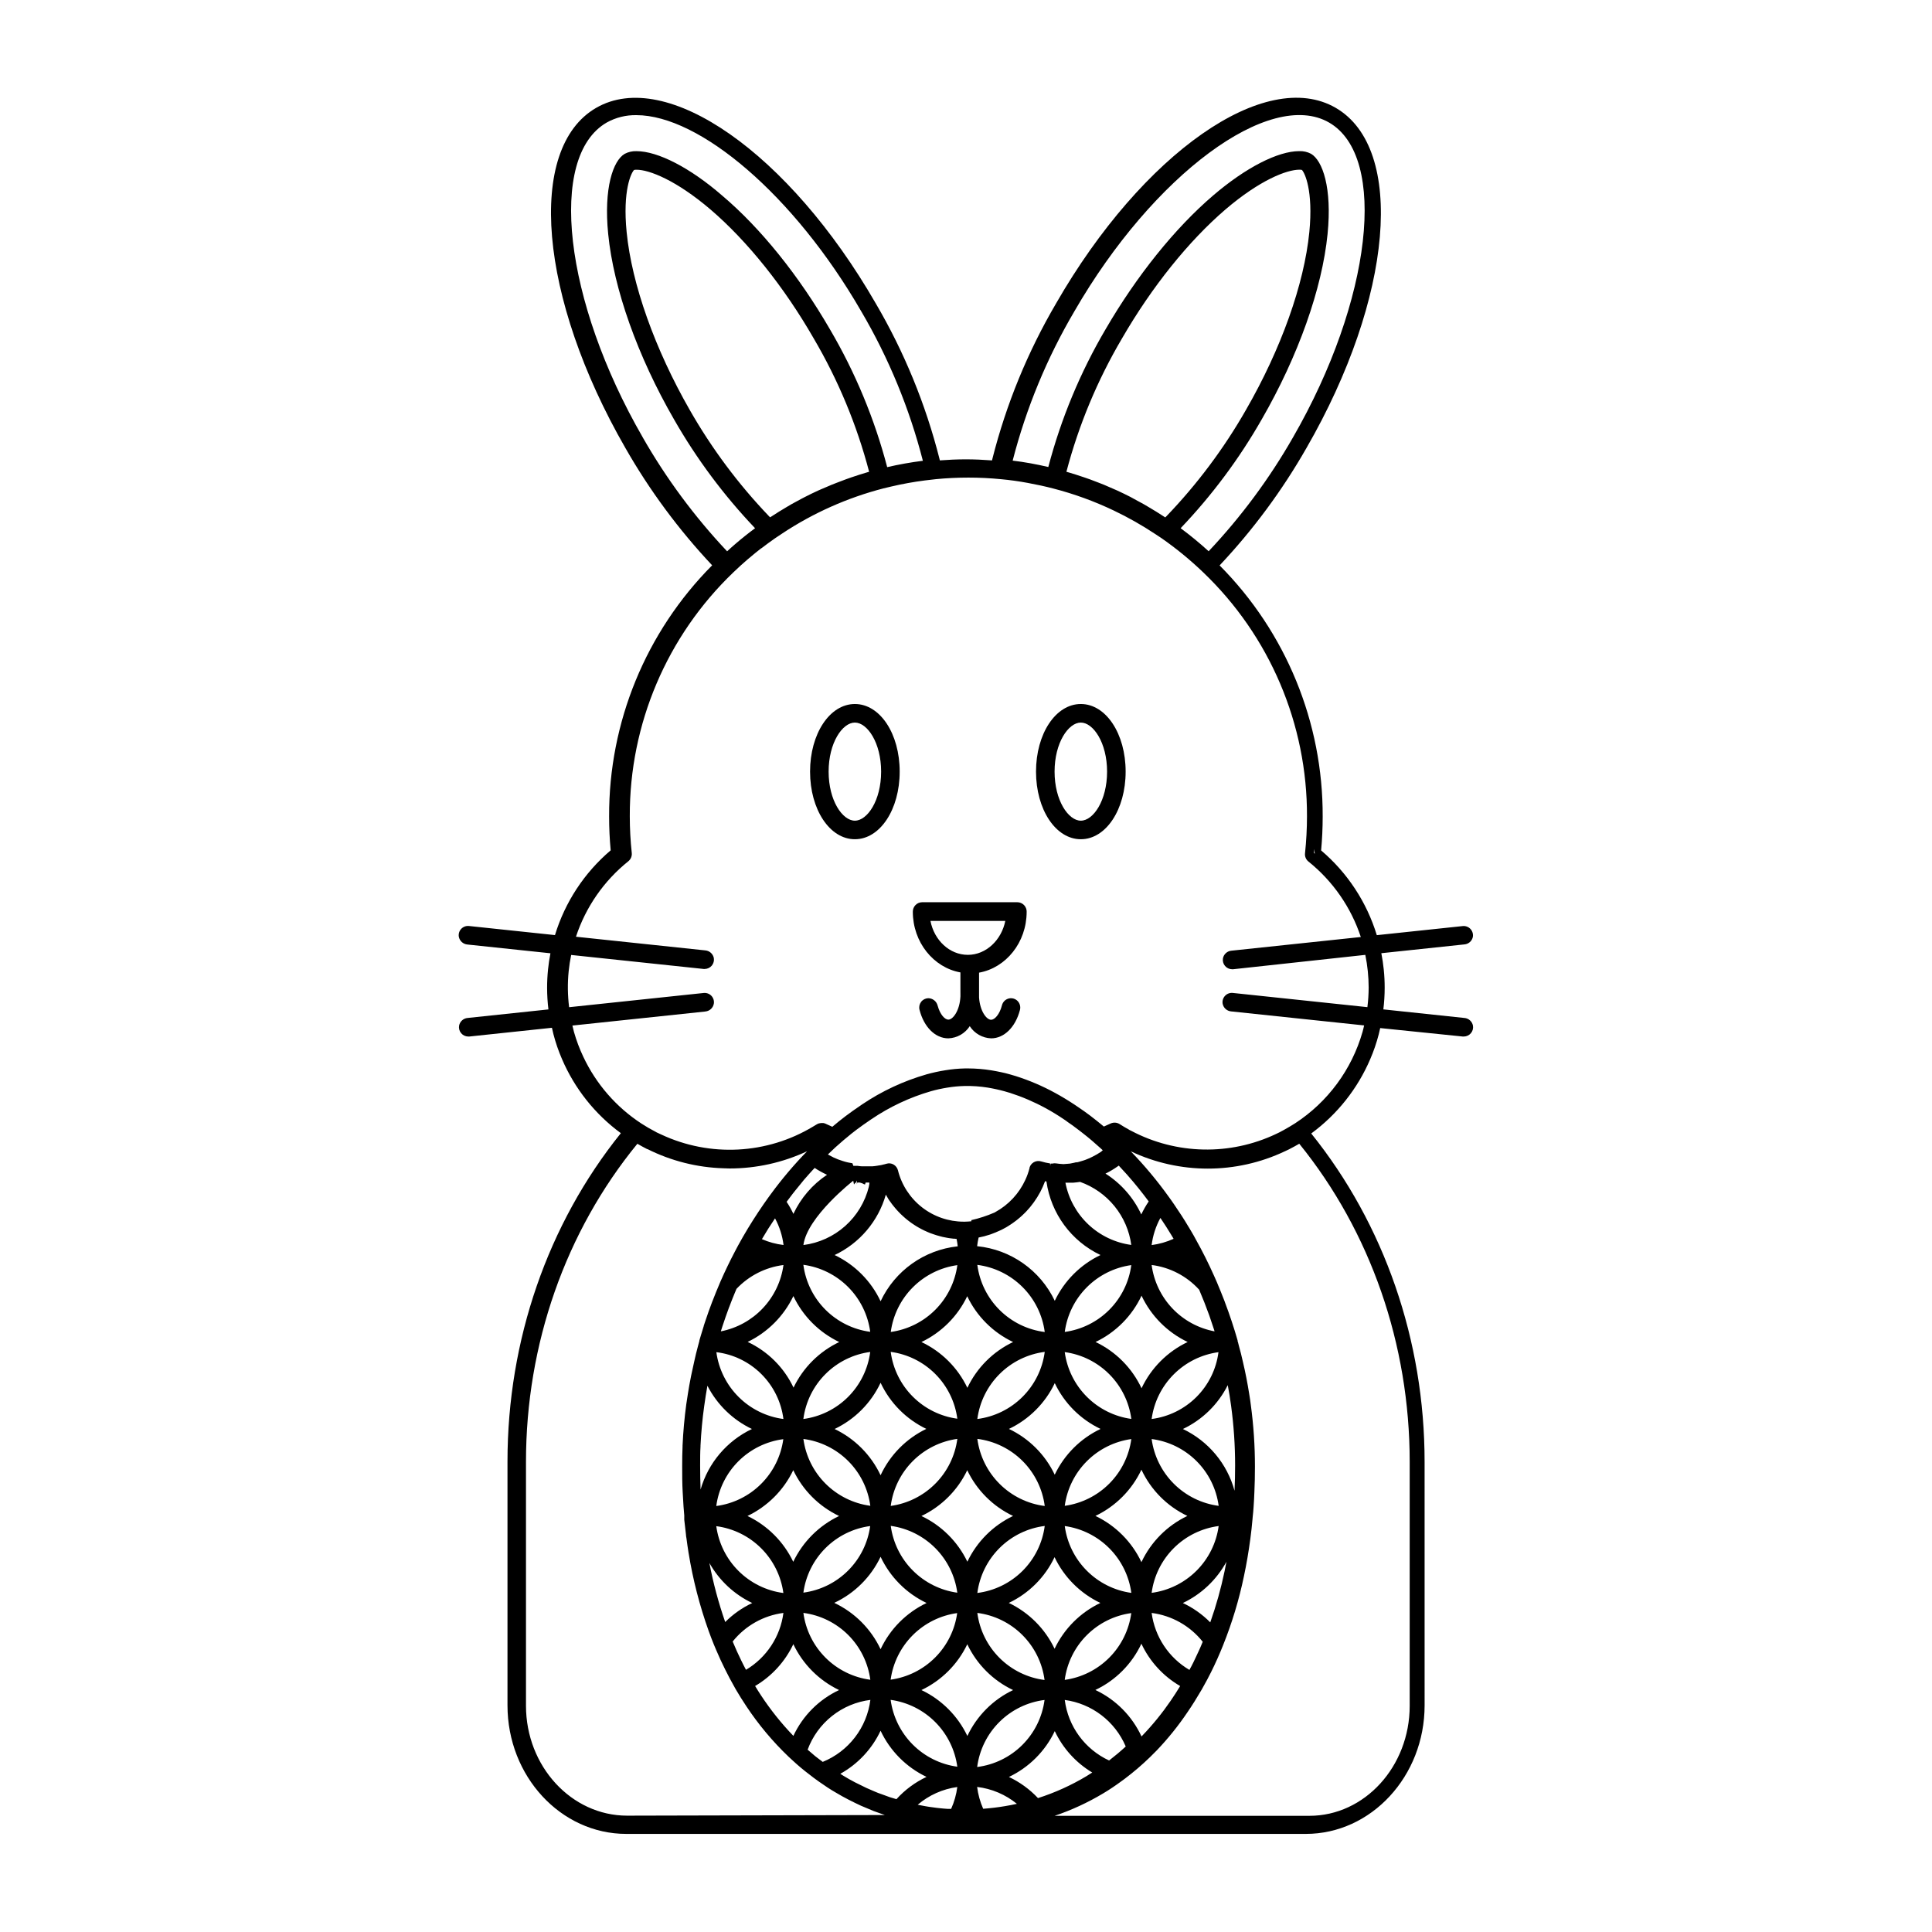 <?xml version="1.0" encoding="UTF-8"?>
<!-- Uploaded to: ICON Repo, www.svgrepo.com, Generator: ICON Repo Mixer Tools -->
<svg fill="#000000" width="800px" height="800px" version="1.1" viewBox="144 144 512 512" xmlns="http://www.w3.org/2000/svg">
 <g>
  <path d="m370.55 330.57c-6.66 0-11.875 7.871-11.875 17.918s5.215 17.918 11.875 17.918 11.875-7.871 11.875-17.918c0.004-10.047-5.211-17.918-11.875-17.918zm0 30.918c-3.285 0-6.957-5.332-6.957-13 0-7.664 3.672-13 6.957-13s6.957 5.332 6.957 13-3.672 13-6.957 13z"/>
  <path d="m430.43 330.57c-6.66 0-11.875 7.871-11.875 17.918s5.215 17.918 11.875 17.918 11.875-7.871 11.875-17.918c0.004-10.047-5.215-17.918-11.875-17.918zm0 30.918c-3.285 0-6.957-5.332-6.957-13 0-7.664 3.672-13 6.957-13s6.957 5.332 6.957 13-3.66 13-6.957 13z"/>
  <path d="m532.07 413.77-21.473-2.273h0.004c0.23-1.891 0.348-3.797 0.352-5.707 0.004-1.625-0.078-3.25-0.246-4.871-0.148-1.457-0.363-2.894-0.641-4.309l22.012-2.332h0.004c1.074-0.09 1.973-0.859 2.223-1.91 0.156-0.766-0.059-1.562-0.582-2.144-0.527-0.582-1.293-0.883-2.074-0.805l-22.781 2.41c-2.668-8.746-7.789-16.539-14.758-22.457 0.277-3 0.414-6.012 0.414-8.953 0.098-24.941-9.73-48.895-27.316-66.578 8.871-9.426 16.598-19.871 23.016-31.113 22.938-39.785 26.34-79.379 7.742-90.156-18.598-10.773-51.168 11.996-74.074 51.797v0.004c-7.555 12.879-13.246 26.762-16.906 41.238l-0.09 0.402c-2.32-0.176-4.613-0.285-6.945-0.285s-4.656 0.109-6.887 0.277l-0.09-0.395c-3.664-14.477-9.359-28.359-16.914-41.238-22.938-39.793-55.477-62.543-74.074-51.789-18.602 10.754-15.145 50.352 7.742 90.133 6.414 11.234 14.133 21.672 22.996 31.098-17.582 17.688-27.406 41.645-27.305 66.586 0 3.012 0.137 6.012 0.414 8.953h-0.004c-6.969 5.918-12.094 13.711-14.758 22.457l-22.789-2.41c-0.758-0.082-1.508 0.191-2.039 0.738-0.527 0.551-0.77 1.312-0.66 2.066 0.195 1.141 1.141 2.008 2.293 2.106l21.992 2.32c-0.277 1.418-0.492 2.863-0.641 4.309h0.004c-0.168 1.621-0.25 3.246-0.246 4.871 0.004 1.906 0.121 3.809 0.352 5.699l-21.41 2.262c-1.121 0.094-2.047 0.922-2.262 2.027-0.125 0.719 0.07 1.453 0.539 2.008 0.465 0.559 1.152 0.883 1.879 0.887h0.266l21.914-2.32c0.129 0.562 0.246 1.133 0.395 1.691 0.582 2.242 1.336 4.434 2.254 6.562 3.352 7.836 8.746 14.633 15.617 19.68-19.387 24.098-30.043 54.879-30.043 87.004v64.629c0 18.785 14.121 34.066 31.488 34.066h180.07c17.348 0 31.488-15.281 31.488-34.066l-0.004-64.551c0-32.129-10.656-62.906-30.043-87.004h0.004c6.871-5.047 12.27-11.84 15.625-19.68 0.918-2.125 1.672-4.32 2.254-6.562 0.148-0.562 0.266-1.121 0.395-1.691l21.891 2.242h0.266c0.73-0.004 1.418-0.328 1.883-0.887 0.469-0.555 0.664-1.289 0.539-2.008-0.215-1.109-1.145-1.938-2.273-2.027zm-39.754-44.801c0 0.422 0.078 0.848 0.109 1.27l-0.215-0.188c0.027-0.312 0.066-0.68 0.105-1.043zm-63.574-142.5c20.879-36.164 51.777-59.039 67.473-49.996 15.695 9.043 11.316 47.23-9.555 83.434-6.234 10.906-13.738 21.039-22.355 30.18-2.371-2.16-4.848-4.199-7.422-6.109 8.312-8.715 15.531-18.406 21.5-28.863 9.645-16.727 16-34.617 17.438-49.113 1.219-12.211-1.32-19.473-4.398-21.254-0.957-0.5-2.031-0.738-3.109-0.695-5.676 0-14.199 4.379-22.781 11.719-10.164 8.688-20.281 21.285-28.535 35.473-6.711 11.418-11.816 23.707-15.184 36.516-1.516-0.355-3.078-0.68-4.742-0.984-1.664-0.305-3.141-0.512-4.703-0.707 3.578-13.902 9.09-27.23 16.375-39.598zm24.344 54.367-0.277 0.285-1.062-0.68-1.309-0.836c-0.707-0.441-1.426-0.867-2.144-1.289l-1.258-0.738c-0.809-0.461-1.633-0.895-2.449-1.328l-0.984-0.543c-1.156-0.59-2.32-1.156-3.504-1.703l-0.816-0.355c-0.914-0.414-1.84-0.816-2.766-1.199l-1.359-0.531c-0.758-0.297-1.523-0.59-2.293-0.875l-1.504-0.523c-0.742-0.254-1.484-0.5-2.234-0.738l-1.535-0.473-0.984-0.285v0.004c3.262-12.395 8.215-24.281 14.723-35.324 7.93-13.719 17.711-25.859 27.426-34.195 9.102-7.785 16.234-10.539 19.59-10.539 0.223-0.004 0.449 0.016 0.668 0.059 0.738 0.738 3.051 5.434 1.969 16.48-1.367 13.824-7.5 31.016-16.809 47.145-5.844 10.227-12.926 19.691-21.086 28.184zm-138.75-20.93c-20.879-36.152-25.258-74.352-9.566-83.422l0.004-0.004c2.402-1.34 5.121-2.019 7.871-1.965 16.727 0 41.801 21.176 59.582 51.977v-0.004c7.277 12.379 12.777 25.719 16.344 39.625-3.18 0.398-6.336 0.961-9.457 1.684-3.359-12.812-8.465-25.102-15.172-36.523-8.207-14.188-18.32-26.785-28.535-35.426-8.523-7.41-17.082-11.789-22.723-11.789-1.086-0.043-2.164 0.203-3.129 0.707-3.059 1.77-5.598 9.031-4.379 21.246 1.438 14.504 7.793 32.402 17.438 49.113 5.973 10.453 13.188 20.141 21.488 28.859-1.801 1.328-3.543 2.715-5.207 4.152-0.727 0.621-1.457 1.27-2.203 1.969h0.004c-8.621-9.148-16.129-19.285-22.367-30.199zm60.023 9.102-0.984 0.297-1.516 0.461c-0.766 0.242-1.531 0.496-2.293 0.758l-1.445 0.512c-0.797 0.285-1.594 0.602-2.383 0.906l-1.277 0.5c-0.984 0.402-1.969 0.828-2.953 1.258l-0.68 0.297c-1.188 0.543-2.363 1.113-3.523 1.711l-0.984 0.512c-0.836 0.441-1.664 0.887-2.488 1.348l-1.258 0.738c-0.719 0.422-1.426 0.848-2.137 1.289l-1.309 0.836-1.043 0.668-0.305-0.305 0.004 0.004c-8.121-8.488-15.168-17.941-20.992-28.145-9.227-16.117-15.359-33.297-16.727-47.133-1.102-11.051 1.211-15.742 1.969-16.48 0.219-0.047 0.445-0.066 0.668-0.059 3.344 0 10.48 2.766 19.59 10.539 9.734 8.332 19.484 20.477 27.359 34.184 6.477 11.027 11.41 22.895 14.66 35.266zm-64.164 356.16c-14.762 0-26.805-13.078-26.805-29.145v-64.633c0-31.164 10.469-61.008 29.52-84.281 0.867 0.5 1.742 0.984 2.598 1.418h0.098v0.004c6.262 3.133 13.133 4.867 20.133 5.074 0.531 0 1.062 0.051 1.594 0.051 7.106 0.004 14.125-1.555 20.559-4.566-3.445 3.531-6.637 7.301-9.555 11.277l-0.719 0.984-1.238 1.75c-1.91 2.766-3.769 5.676-5.5 8.688-0.137 0.234-0.277 0.473-0.383 0.68-0.609 1.074-1.211 2.164-1.762 3.238-1.32 2.508-2.566 5.106-3.719 7.715l-0.051 0.109c-0.887 2.086-1.555 3.719-2.156 5.293l-0.078 0.188c-0.629 1.645-1.238 3.344-1.852 5.207-0.129 0.375-0.246 0.758-0.383 1.152v-0.004c-0.004 0.023-0.004 0.047 0 0.07-0.246 0.766-0.5 1.566-0.746 2.422-0.129 0.441-0.266 0.895-0.402 1.359l-0.004-0.004c-0.004 0.047-0.004 0.094 0 0.137l-0.117 0.434c-0.09 0.305-0.176 0.609-0.266 0.984-0.363 1.328-0.688 2.676-0.984 4.043s-0.57 2.519-0.828 3.797c-0.363 1.812-0.621 3.285-0.828 4.613s-0.344 2.137-0.453 2.953c-0.48 3.543-0.816 7.223-0.984 10.934v0.254c-0.07 1.625-0.098 3.336-0.098 5.215 0 2.273 0 4.547 0.129 6.789 0.07 1.301 0.137 2.578 0.227 3.867 0.059 0.797 0.117 1.594 0.195 2.371v0.227 0.09 0.512 0.137 0.168c0.129 1.27 0.277 2.527 0.441 3.836 0 0.383 0.09 0.789 0.137 1.062 0.168 1.32 0.363 2.617 0.57 3.938l0.004 0.004c1.141 7.039 2.922 13.953 5.324 20.664 0.434 1.191 0.887 2.402 1.367 3.57 0.195 0.473 0.395 0.984 0.602 1.426 0.766 1.812 1.574 3.551 2.371 5.144s1.574 3.102 2.578 4.852l0.195 0.344 0.07 0.129c0.875 1.523 1.801 2.953 2.785 4.449v0.004c3.227 4.867 6.984 9.359 11.207 13.391l0.277 0.254 0.246 0.227c0.129 0.117 0.246 0.246 0.363 0.336 0.422 0.395 0.836 0.777 1.25 1.133 1.406 1.25 2.953 2.461 4.469 3.602l1.062 0.777 0.473 0.336c1.504 1.062 2.953 2.027 4.41 2.856 1.102 0.66 2.195 1.27 3.336 1.852s2.195 1.102 3.305 1.613c0.402 0.176 0.797 0.324 1.191 0.5 0.727 0.316 1.457 0.629 2.184 0.914l1.398 0.5c0.512 0.188 0.984 0.375 1.523 0.551zm126.94-170.23c1.023-0.512 2.012-1.102 2.949-1.758l0.395-0.277 0.07 0.07c0.746 0.789 1.484 1.594 2.223 2.422l0.129 0.156c1.91 2.156 3.738 4.449 5.519 6.84v-0.004c-0.746 1.098-1.402 2.25-1.969 3.445-2.066-4.438-5.363-8.195-9.496-10.824zm21.539 90.793v0.004c-5.356 2.551-9.66 6.883-12.184 12.25-2.527-5.367-6.836-9.695-12.191-12.25 5.356-2.555 9.664-6.883 12.191-12.254 2.519 5.387 6.84 9.727 12.211 12.273zm-9.477-20.375c4.496 0.586 8.676 2.641 11.887 5.84 3.211 3.203 5.273 7.375 5.875 11.871-4.496-0.594-8.668-2.652-11.875-5.852-3.211-3.203-5.277-7.367-5.887-11.859zm17.762 23.055c-0.609 4.492-2.676 8.66-5.887 11.859-3.211 3.199-7.383 5.258-11.875 5.852 0.598-4.496 2.668-8.672 5.883-11.875 3.215-3.203 7.398-5.254 11.898-5.836zm-124.88-2.656c5.312-2.543 9.602-6.828 12.141-12.145 2.535 5.32 6.824 9.609 12.145 12.145-5.32 2.539-9.605 6.824-12.145 12.141-2.535-5.312-6.812-9.598-12.121-12.141zm9.504 20.41v-0.004c-4.492-0.594-8.668-2.652-11.875-5.852-3.211-3.199-5.277-7.367-5.887-11.859 4.496 0.59 8.676 2.644 11.887 5.848 3.215 3.199 5.285 7.371 5.894 11.863zm-17.762-23.055v-0.004c0.598-4.496 2.664-8.668 5.875-11.871 3.211-3.199 7.391-5.254 11.887-5.84-0.609 4.488-2.672 8.652-5.879 11.852-3.203 3.203-7.375 5.262-11.863 5.859zm89.691-8.297c-2.531-5.32-6.816-9.602-12.133-12.133 5.32-2.531 9.609-6.816 12.145-12.133 2.527 5.32 6.812 9.605 12.133 12.133-5.32 2.531-9.605 6.816-12.145 12.133zm20.301-9.465v-0.004c-0.602 4.477-2.652 8.629-5.84 11.828s-7.332 5.266-11.805 5.887c0.605-4.473 2.66-8.621 5.848-11.816 3.184-3.195 7.328-5.258 11.797-5.879zm-40.805-46.141-0.004-0.004c4.523 0.582 8.727 2.641 11.957 5.859 3.231 3.215 5.309 7.414 5.906 11.934-4.527-0.57-8.734-2.621-11.965-5.84-3.231-3.215-5.305-7.41-5.898-11.934zm0 40.848-0.004-0.004c0.598-4.519 2.676-8.715 5.906-11.934 3.231-3.219 7.434-5.277 11.957-5.856-0.598 4.519-2.676 8.715-5.906 11.934-3.231 3.219-7.434 5.277-11.957 5.856zm17.859 23.055v-0.004c-4.523-0.578-8.727-2.637-11.957-5.856-3.231-3.219-5.309-7.414-5.906-11.934 4.531 0.57 8.742 2.629 11.977 5.852 3.231 3.223 5.301 7.43 5.887 11.957zm-8.375 2.629v-0.004c-5.316 2.531-9.602 6.816-12.133 12.133-2.551-5.312-6.848-9.59-12.172-12.113 5.316-2.531 9.605-6.816 12.141-12.133 2.535 5.324 6.832 9.609 12.164 12.133zm8.375 2.637v-0.004c-0.59 4.523-2.664 8.723-5.894 11.938-3.234 3.219-7.441 5.273-11.969 5.844 0.594-4.519 2.672-8.715 5.902-11.93 3.231-3.211 7.438-5.266 11.961-5.832zm-23.164 17.711v-0.004c-4.473-0.621-8.617-2.688-11.805-5.887-3.188-3.195-5.238-7.352-5.84-11.824 4.481 0.621 8.633 2.699 11.82 5.906 3.188 3.211 5.234 7.379 5.824 11.863zm-17.645-23.055v-0.004c0.602-4.473 2.652-8.629 5.84-11.828 3.188-3.195 7.332-5.266 11.805-5.883-0.59 4.484-2.637 8.652-5.824 11.859-3.188 3.211-7.34 5.289-11.82 5.91zm0-40.766v-0.004c4.477 0.605 8.629 2.672 11.816 5.871 3.188 3.199 5.234 7.359 5.828 11.84-4.465-0.605-8.609-2.66-11.793-5.844-3.188-3.184-5.242-7.328-5.852-11.789zm9.484 20.379v-0.004c-5.363 2.57-9.668 6.926-12.18 12.316-2.527-5.367-6.828-9.699-12.184-12.258 5.356-2.555 9.66-6.883 12.184-12.254 2.519 5.371 6.824 9.699 12.18 12.254zm-32.641-43.453 0.004-0.008c4.492 0.609 8.656 2.68 11.859 5.887 3.199 3.211 5.254 7.383 5.852 11.875-4.488-0.594-8.652-2.652-11.855-5.852-3.199-3.199-5.258-7.363-5.856-11.848zm0 40.805 0.004-0.004c0.594-4.488 2.652-8.656 5.856-11.855 3.199-3.203 7.367-5.262 11.855-5.856-0.586 4.5-2.641 8.68-5.844 11.895-3.203 3.211-7.379 5.277-11.879 5.875zm17.711 23.055 0.004-0.004c-4.484-0.605-8.645-2.668-11.844-5.867-3.203-3.199-5.262-7.359-5.867-11.844 4.504 0.59 8.684 2.652 11.895 5.867 3.207 3.215 5.262 7.398 5.848 11.902zm0 5.305 0.004-0.004c-0.598 4.488-2.652 8.652-5.856 11.855s-7.367 5.258-11.855 5.856c0.609-4.481 2.676-8.637 5.883-11.828 3.207-3.191 7.371-5.238 11.859-5.824zm0 40.797 0.004-0.004c-4.488-0.598-8.656-2.656-11.855-5.856-3.203-3.203-5.262-7.371-5.856-11.859 4.504 0.59 8.684 2.656 11.895 5.867 3.207 3.215 5.262 7.402 5.848 11.906zm-9.484-20.398 0.004-0.004c5.363-2.527 9.684-6.836 12.23-12.191 2.523 5.371 6.832 9.699 12.191 12.25-5.359 2.551-9.668 6.879-12.191 12.25-2.531-5.371-6.844-9.699-12.203-12.25zm32.539 2.668 0.004-0.008c-0.602 4.477-2.652 8.629-5.84 11.828-3.184 3.199-7.332 5.266-11.805 5.887 0.617-4.469 2.68-8.613 5.867-11.801 3.191-3.188 7.34-5.242 11.809-5.852zm0 40.777 0.004-0.008c-4.473-0.617-8.617-2.684-11.805-5.883-3.184-3.199-5.234-7.356-5.84-11.828 4.488 0.617 8.648 2.691 11.84 5.902 3.191 3.211 5.242 7.379 5.836 11.867zm-9.48-20.316c5.32-2.535 9.613-6.82 12.152-12.141 2.527 5.324 6.816 9.613 12.141 12.141-5.32 2.535-9.602 6.832-12.121 12.164-2.543-5.332-6.84-9.629-12.172-12.164zm9.504 25.703c-0.258 1.996-0.809 3.945-1.633 5.785h-0.875c-0.809-0.051-1.605-0.117-2.422-0.215l-0.543-0.059-1.969-0.266-0.551-0.09-0.531-0.09c-0.668-0.109-1.32-0.246-1.969-0.375h0.004c2.977-2.543 6.625-4.176 10.508-4.703zm15.742 4.457c-0.984 0.227-2.047 0.422-3.102 0.602-1.898 0.324-3.836 0.551-5.785 0.699l0.004-0.004c-0.812-1.84-1.352-3.789-1.605-5.785 3.867 0.461 7.523 2.012 10.539 4.477zm7.379-27.551h0.004c-0.59 4.519-2.664 8.719-5.894 11.938s-7.441 5.273-11.965 5.844c0.59-4.531 2.668-8.738 5.91-11.953 3.242-3.219 7.465-5.266 12-5.82zm-17.859-23.055 0.004-0.004c4.523 0.57 8.734 2.625 11.965 5.844s5.305 7.418 5.894 11.938c-4.516-0.578-8.711-2.637-11.934-5.852-3.223-3.215-5.289-7.406-5.879-11.918zm8.375-2.637 0.004-0.004c5.32-2.527 9.605-6.812 12.133-12.133 2.535 5.32 6.82 9.602 12.141 12.133-5.316 2.539-9.602 6.824-12.133 12.145-2.523-5.309-6.793-9.59-12.094-12.133zm32.473 2.676c-0.602 4.473-2.652 8.625-5.836 11.824-3.188 3.199-7.332 5.266-11.805 5.887 0.594-4.481 2.641-8.637 5.832-11.836 3.191-3.199 7.344-5.262 11.82-5.867zm-17.633-23.059c4.473 0.621 8.617 2.688 11.805 5.887s5.238 7.352 5.84 11.828c-4.473-0.621-8.617-2.688-11.805-5.887-3.188-3.199-5.238-7.352-5.84-11.828zm0-46.102v0.004c4.477 0.609 8.629 2.672 11.816 5.875 3.188 3.199 5.234 7.359 5.828 11.836-4.469-0.617-8.613-2.684-11.797-5.879-3.188-3.195-5.242-7.344-5.848-11.812zm-2.648-13.59 0.004 0.004c-3.852-8.098-11.656-13.59-20.578-14.477 0.086-0.77 0.219-1.535 0.395-2.293 0.512-0.098 0.984-0.215 1.523-0.344l0.316-0.098c0.402-0.109 0.809-0.227 1.199-0.355l0.461-0.168c0.344-0.129 0.68-0.246 0.984-0.383l0.492-0.215 0.984-0.434 0.492-0.254 0.887-0.48 0.48-0.297c0.285-0.176 0.57-0.355 0.848-0.543 0.277-0.188 0.305-0.207 0.461-0.324s0.543-0.383 0.797-0.582l0.453-0.363 0.746-0.629 0.434-0.395c0.234-0.215 0.473-0.453 0.707-0.68l0.402-0.414 0.66-0.738c0.117-0.148 0.246-0.285 0.375-0.434s0.414-0.523 0.609-0.789c0.195-0.266 0.234-0.297 0.344-0.453s0.383-0.551 0.562-0.836c0.176-0.285 0.215-0.305 0.316-0.473 0.098-0.168 0.344-0.59 0.512-0.887l0.277-0.473c0.168-0.324 0.324-0.648 0.48-0.984 0.07-0.148 0.148-0.285 0.207-0.434 0.188-0.422 0.363-0.848 0.523-1.277 0-0.07 0.059-0.129 0.078-0.188l0.363 0.059v0.008c1.195 8.492 6.578 15.816 14.328 19.492-5.309 2.535-9.59 6.82-12.121 12.133zm20.281-9.465v0.004c-0.59 4.477-2.637 8.633-5.82 11.836-3.188 3.199-7.336 5.266-11.812 5.875 0.602-4.473 2.652-8.625 5.836-11.824 3.184-3.199 7.328-5.266 11.797-5.887zm-31.32 20.387v0.004c-5.316 2.527-9.598 6.812-12.121 12.133-2.543-5.324-6.84-9.609-12.172-12.133 5.312-2.539 9.598-6.824 12.133-12.141 2.535 5.324 6.832 9.613 12.16 12.141zm-32.422-2.668v0.004c0.602-4.473 2.652-8.625 5.84-11.824s7.332-5.266 11.805-5.887c-0.602 4.473-2.656 8.629-5.84 11.828-3.188 3.199-7.332 5.266-11.805 5.883zm-2.695-8.133c-2.523-5.367-6.828-9.699-12.184-12.25 6.621-3.129 11.566-8.961 13.57-16l0.117 0.188c0.188 0.324 0.375 0.641 0.57 0.984 0.195 0.344 0.266 0.375 0.395 0.57 0.129 0.195 0.395 0.562 0.602 0.836 0.207 0.277 0.305 0.375 0.453 0.562s0.422 0.523 0.641 0.766l0.5 0.543 0.68 0.699c0.176 0.176 0.363 0.344 0.551 0.512 0.188 0.168 0.473 0.434 0.719 0.641l0.582 0.473 0.766 0.582 0.621 0.434c0.266 0.176 0.531 0.355 0.809 0.523l0.648 0.383 0.848 0.461 0.668 0.336 0.895 0.402 0.68 0.285 0.984 0.344 0.688 0.227 0.984 0.277 0.688 0.176 1.055 0.207 0.68 0.117c0.375 0.059 0.746 0.098 1.121 0.137 0.215 0 0.422 0 0.641 0.059h0.168c0.137 0.648 0.227 1.309 0.305 1.969l-0.004-0.004c-8.891 0.949-16.637 6.473-20.438 14.562zm-3.109-30.367c-0.992 4.031-3.18 7.664-6.277 10.426-3.094 2.762-6.957 4.519-11.07 5.043 0.984-7.519 13.207-17.043 13.207-17.043l0.195 0.984s0.395-0.543 0.57-0.531l0.137-0.453h0.059v0.984s0.098-0.5 0.109-0.5h0.668c0.422 0.094 0.828 0.254 1.199 0.473h0.215s0.098-0.473 0.148-0.473h0.965c0.031 0.352-0.047 0.727-0.137 1.09zm-19.996 7.211v0.004c-0.52-1.109-1.121-2.18-1.801-3.199 0.551-0.738 1.102-1.484 1.672-2.215l0.668-0.836c0.48-0.602 0.984-1.199 1.457-1.789l0.797-0.984c0.473-0.551 0.984-1.094 1.438-1.633 0.277-0.305 0.551-0.621 0.828-0.914l0.582-0.621 0.098 0.07c0.418 0.289 0.852 0.555 1.301 0.797 0.48 0.277 0.984 0.531 1.504 0.789l0.375 0.168-0.004-0.004c-3.867 2.574-6.953 6.164-8.922 10.371zm0 21.797c2.531 5.328 6.82 9.625 12.145 12.164-5.305 2.523-9.578 6.789-12.113 12.082-2.516-5.328-6.816-9.613-12.152-12.113 5.293-2.551 9.562-6.832 12.102-12.133zm-2.637-8.246v0.004c-0.582 4.289-2.492 8.293-5.465 11.445-2.969 3.152-6.856 5.293-11.105 6.129v-0.098l0.402-1.25c0.285-0.875 0.57-1.711 0.855-2.527s0.562-1.586 0.855-2.371c0-0.07 0.07-0.148 0.098-0.227 0.137-0.375 0.277-0.738 0.422-1.113 0.051-0.137 0.109-0.277 0.156-0.402 0.051-0.129 0.207-0.512 0.305-0.777 0.098-0.266 0.156-0.375 0.227-0.551l0.285-0.707c0.098-0.227 0.195-0.473 0.297-0.707 0.098-0.234 0.148-0.344 0.215-0.523l0.004-0.004c3.289-3.484 7.68-5.715 12.43-6.316zm-5.688-6.887c0.363-0.602 0.719-1.211 1.094-1.812l0.562-0.926 0.582-0.887c0.402-0.629 0.809-1.25 1.219-1.859l-0.004 0.004c1.18 2.195 1.945 4.59 2.254 7.066-1.988-0.238-3.93-0.766-5.766-1.566zm5.676 47.695c-4.492-0.594-8.668-2.648-11.879-5.852-3.211-3.199-5.281-7.367-5.891-11.859 4.512 0.551 8.707 2.594 11.926 5.805 3.219 3.207 5.277 7.398 5.844 11.906zm-8.344 2.648c-6.625 3.148-11.582 8.992-13.609 16.047-0.078-2.086-0.117-4.223-0.117-6.356 0-1.832 0-3.484 0.098-5.059v-0.234c0.176-3.551 0.5-7.066 0.984-10.5 0.098-0.797 0.227-1.652 0.414-2.812 0.129-0.789 0.266-1.625 0.434-2.547v-0.004c2.57 5.012 6.715 9.039 11.797 11.465zm0.078 46.121v-0.004c-2.66 1.254-5.082 2.957-7.16 5.039-1.777-5.109-3.18-10.34-4.195-15.656 2.602 4.629 6.566 8.336 11.355 10.617zm8.266 2.629v-0.004c-0.82 6.281-4.477 11.836-9.918 15.074 0-0.051-0.051-0.09-0.07-0.137l-0.434-0.828c-0.059-0.129-0.129-0.254-0.195-0.383l-0.582-1.172c-0.758-1.535-1.504-3.188-2.223-4.922v-0.09 0.004c3.332-4.156 8.141-6.859 13.422-7.547zm2.629 8.277v-0.004c2.527 5.32 6.809 9.613 12.125 12.16-5.336 2.508-9.621 6.805-12.113 12.145-3.184-3.305-6.051-6.894-8.574-10.727-0.551-0.828-1.062-1.652-1.566-2.488l0.004-0.004c4.41-2.598 7.934-6.461 10.125-11.086zm20.418 14.762v-0.008c-0.457 3.613-1.867 7.043-4.086 9.93-2.219 2.891-5.164 5.137-8.539 6.512-0.441-0.324-0.875-0.668-1.301-0.984-0.246-0.195-0.5-0.375-0.738-0.57l-0.699-0.602c-0.422-0.355-0.855-0.719-1.27-1.082l0.004 0.004c1.297-3.512 3.531-6.602 6.465-8.93s6.449-3.805 10.164-4.266zm2.695 8.168v-0.008c2.523 5.367 6.828 9.699 12.184 12.25-3.023 1.422-5.731 3.43-7.973 5.906l-0.551-0.168c-0.395-0.117-0.777-0.215-1.16-0.344-0.699-0.234-1.387-0.492-2.078-0.758-0.355-0.129-0.719-0.246-1.074-0.383-0.727-0.285-1.445-0.609-2.176-0.926l-0.914-0.395c-0.984-0.473-2.035-0.984-3.039-1.496-1.004-0.512-2.027-1.102-3.031-1.711-0.285-0.168-0.57-0.363-0.855-0.543h0.004c4.668-2.594 8.402-6.59 10.676-11.426zm34.027 12.262v-0.008c5.32-2.535 9.609-6.824 12.145-12.145 2.148 4.559 5.606 8.379 9.926 10.973-0.492 0.316-0.984 0.629-1.477 0.934h0.004c-4.062 2.441-8.391 4.402-12.902 5.844-2.191-2.332-4.801-4.231-7.695-5.598zm14.762-20.41v-0.008c7.195 0.965 13.348 5.656 16.188 12.34-1.418 1.309-2.894 2.539-4.41 3.711-6.414-2.969-10.852-9.027-11.75-16.039zm8.156-2.648v-0.008c5.359-2.547 9.664-6.875 12.184-12.25 2.199 4.699 5.785 8.613 10.27 11.219-0.809 1.32-1.625 2.617-2.481 3.848h0.004c-2.273 3.32-4.816 6.449-7.609 9.348-0.051 0.051-0.109 0.098-0.156 0.156-2.5-5.394-6.809-9.742-12.18-12.289zm14.898-20.414c5.336 0.688 10.195 3.43 13.539 7.644l-0.602 1.426-0.441 0.984c-0.461 1.031-0.984 2.066-1.457 3.09l-0.57 1.113-0.059 0.098c-0.129 0.254-0.266 0.5-0.395 0.746v0.004c-5.484-3.227-9.18-8.797-10.016-15.105zm8.277-2.629h-0.004c4.906-2.332 8.945-6.16 11.543-10.93-0.168 0.836-0.316 1.691-0.492 2.519-0.957 4.59-2.223 9.113-3.789 13.539-2.102-2.121-4.559-3.856-7.262-5.129zm0-46.109h-0.004c5.156-2.438 9.344-6.531 11.898-11.629 0.168 0.906 0.336 1.812 0.48 2.715 0.148 0.906 0.305 1.969 0.414 2.812 0.703 5.219 1.055 10.48 1.055 15.746 0 2.344-0.051 4.488-0.148 6.582 0.004 0.047 0.004 0.094 0 0.137-1.957-7.184-6.949-13.156-13.668-16.363zm-8.277-2.656c0.605-4.484 2.668-8.645 5.867-11.844 3.199-3.203 7.359-5.262 11.844-5.867-0.578 4.492-2.633 8.668-5.836 11.875-3.207 3.203-7.383 5.254-11.875 5.836zm0-46.09c0.312-2.523 1.102-4.965 2.32-7.195l0.059 0.09c0.453 0.668 0.875 1.328 1.301 1.969l0.266 0.414c0.414 0.668 0.828 1.328 1.219 1.969l0.316 0.523 0.344 0.57v-0.004c-1.848 0.836-3.812 1.398-5.824 1.664zm12.586 11.809c0.953 2.223 1.844 4.492 2.676 6.809l0.156 0.453c0.375 1.074 0.738 2.144 1.082 3.219l0.09 0.285c0 0.098 0.059 0.195 0.098 0.297v-0.004c-4.281-0.801-8.199-2.934-11.195-6.09-2.996-3.16-4.918-7.188-5.492-11.504 4.84 0.613 9.305 2.934 12.586 6.543zm-3.031 13.875v-0.004c-5.371 2.555-9.691 6.887-12.23 12.262-2.519-5.371-6.824-9.707-12.184-12.262 5.356-2.559 9.66-6.894 12.184-12.27 2.539 5.383 6.859 9.723 12.23 12.281zm-14.945-25.723h-0.004c-4.269-0.574-8.25-2.477-11.383-5.434-3.133-2.961-5.258-6.828-6.07-11.059h1.398 0.629c0.176 0 0.629-0.059 0.984-0.098l0.867-0.117-0.004-0.004c3.582 1.27 6.746 3.504 9.141 6.453 2.394 2.949 3.93 6.5 4.438 10.266zm-7.973-24.719c-0.762 0.512-1.559 0.973-2.383 1.379-0.578 0.289-1.172 0.551-1.781 0.777l-0.422 0.148-0.984 0.297c-0.324 0.109-0.641 0.188-0.984 0.254v-0.07s-0.984 0.266-1.504 0.336l-0.297 0.051c-0.492 0.059-0.984 0.098-1.484 0.117h-0.375v-0.004c-0.586-0.027-1.172-0.086-1.75-0.176-0.328-0.051-0.664-0.035-0.984 0.047h-0.422s-0.098 0-0.137 0.648c0-0.68-0.051-0.688-0.07-0.688-0.781-0.117-1.551-0.293-2.305-0.52-0.652-0.215-1.367-0.145-1.969 0.195-0.547 0.309-0.957 0.816-1.141 1.418-0.004 0.043-0.004 0.086 0 0.129-0.277 1.098-0.656 2.164-1.141 3.188-1.664 3.602-4.441 6.574-7.922 8.48l-0.07 0.051-0.246 0.117h0.004c-1.949 0.84-3.973 1.5-6.043 1.969v0.305c-0.57 0.059-1.152 0.098-1.703 0.109h-0.336c-4.008-0.004-7.902-1.352-11.059-3.82-3.156-2.473-5.398-5.93-6.367-9.82-0.168-0.633-0.582-1.176-1.152-1.504-0.57-0.332-1.258-0.406-1.887-0.207-0.227 0.07-0.461 0.137-0.68 0.188h-0.07l-0.48 0.129-0.402 0.078c-0.227 0-0.473 0.09-0.738 0.117-0.441 0.078-0.895 0.129-1.348 0.168h-0.254-1.094-1.16-0.25c-0.395 0-0.797-0.07-1.199-0.129h-1.094l-0.246-0.68-0.926-0.168-0.375-0.078c-0.422-0.098-0.855-0.215-1.359-0.383h0.004c-0.793-0.242-1.57-0.543-2.32-0.895-0.402-0.207-0.828-0.414-1.23-0.641l-0.285-0.176c0.66-0.641 1.328-1.258 1.969-1.871 1.406-1.27 2.832-2.488 4.262-3.633l1.348-1.043c1.113-0.836 2.332-1.703 3.797-2.695l0.176-0.117c4.828-3.273 10.141-5.766 15.746-7.391 0.648-0.176 1.359-0.375 2.106-0.531s1.586-0.324 2.293-0.434v0.004c1.504-0.25 3.027-0.391 4.555-0.426 2.043-0.039 4.082 0.102 6.102 0.426 0.758 0.129 1.496 0.266 2.281 0.441 0.789 0.176 1.418 0.324 2.195 0.543 0.344 0.09 0.688 0.195 1.031 0.305l0.316 0.09v-0.004c3.285 1.055 6.465 2.414 9.496 4.066 1.672 0.914 3.246 1.871 4.84 2.953 0.344 0.227 0.688 0.453 0.984 0.699l0.098 0.07c0.797 0.531 1.645 1.133 2.715 1.969l0.137 0.098c0.441 0.336 0.887 0.68 1.34 1.043 1.438 1.121 2.863 2.344 4.269 3.621l0.777 0.707c-0.066 0.086-0.234 0.215-0.41 0.371zm81.75 82.234v64.629c0 16.07-11.938 29.145-26.566 29.145h-67.523c4.461-1.508 8.75-3.484 12.793-5.902 1.672-0.984 3.277-2.078 4.754-3.16 0.363-0.254 0.738-0.531 1.102-0.809 2.305-1.742 4.504-3.625 6.582-5.637 0.629-0.602 1.258-1.23 1.859-1.859 2.973-3.121 5.68-6.484 8.09-10.059 1.301-1.879 2.566-3.938 3.769-5.992l0.156-0.277 0.07-0.129c0.855-1.484 1.625-2.953 2.273-4.25 1.172-2.344 2.242-4.762 3.199-7.152l-0.004 0.004c2.371-5.91 4.215-12.016 5.512-18.246 0.688-3.207 1.258-6.574 1.711-9.996 0.227-1.684 0.414-3.406 0.562-5.117 0.039-0.223 0.059-0.453 0.059-0.68 0.098-0.828 0.176-1.711 0.234-2.629 0.094-1.312 0.16-2.602 0.207-3.867 0.098-2.144 0.148-4.359 0.148-6.781v0.004c0.004-5.477-0.359-10.945-1.094-16.375-0.098-0.875-0.246-1.832-0.434-2.953-0.441-2.766-0.984-5.609-1.652-8.414-0.316-1.438-0.68-2.902-1.113-4.43l-0.168-0.68c0-0.059-0.051-0.176-0.07-0.227l-0.059-0.188v-0.168c-0.984-3.434-2.106-6.82-3.367-10.137l0.004 0.008c-0.027-0.102-0.062-0.207-0.105-0.305-0.344-0.906-0.699-1.789-1.062-2.676-0.168-0.414-0.336-0.828-0.512-1.23-0.176-0.402-0.285-0.727-0.441-1.074-0.156-0.344-0.402-0.926-0.609-1.387l-0.168-0.375c-1.445-3.238-3.051-6.453-4.781-9.535-0.375-0.707-0.777-1.426-1.18-2.098-0.188-0.336-0.383-0.66-0.582-0.984l-0.246-0.395c-1.16-1.969-2.402-3.856-3.797-5.902l-0.848-1.219-0.188-0.254-0.266-0.375h-0.004c-3.078-4.309-6.477-8.387-10.164-12.191 12.922 6.113 27.906 6.113 40.828 0 0.383-0.188 0.789-0.355 1.172-0.551l0.156-0.09c0.867-0.441 1.691-0.895 2.5-1.367 18.871 23.293 29.262 53.129 29.262 84.289zm-11.207-120.53-35.68-3.769c-0.754-0.078-1.5 0.195-2.027 0.742s-0.773 1.301-0.668 2.051c0.191 1.145 1.137 2.016 2.293 2.106l35.215 3.711c-0.137 0.57-0.254 1.141-0.422 1.711-2.848 9.965-9.191 18.566-17.871 24.227-0.926 0.609-1.969 1.191-2.953 1.75-0.375 0.195-0.727 0.402-1.113 0.602-0.383 0.195-0.68 0.316-0.984 0.473h0.004c-12.207 5.789-26.43 5.484-38.375-0.824l-0.461-0.227-0.215-0.137c-0.809-0.453-1.613-0.906-2.391-1.418h-0.004c-0.715-0.461-1.617-0.523-2.391-0.168-0.602 0.277-1.199 0.551-1.801 0.809-1.199-0.984-2.402-1.969-3.602-2.875-1.16-0.867-2.078-1.523-2.953-2.106-0.402-0.297-0.809-0.562-1.199-0.816-1.664-1.102-3.406-2.156-5.188-3.129-3.316-1.816-6.805-3.305-10.41-4.449l-0.336-0.098-1.141-0.336c-0.855-0.246-1.691-0.453-2.461-0.609-0.766-0.156-1.516-0.316-2.527-0.48-2.023-0.328-4.07-0.496-6.121-0.504h-0.887 0.004c-1.754 0.039-3.5 0.203-5.227 0.492-0.777 0.117-1.613 0.277-2.547 0.48-0.934 0.207-1.684 0.402-2.383 0.59v0.004c-6.094 1.75-11.875 4.449-17.133 8l-0.324 0.227c-1.477 0.984-2.754 1.91-3.938 2.793-1.18 0.887-2.402 1.871-3.582 2.875-0.602-0.266-1.211-0.531-1.812-0.816l0.004-0.004c-0.188-0.078-0.387-0.141-0.59-0.176h-0.07c-0.125-0.008-0.254-0.008-0.383 0h-0.098c-0.121 0.012-0.238 0.031-0.355 0.059-0.094 0.008-0.184 0.023-0.273 0.051-0.195 0.059-0.379 0.141-0.551 0.246-0.324 0.207-0.68 0.395-0.984 0.59-12.223 7.367-27.316 8.152-40.238 2.098-0.395-0.188-0.797-0.355-1.191-0.551l-0.254-0.148c-1.309-0.668-2.578-1.406-3.809-2.207-6.676-4.359-12.008-10.492-15.398-17.711-1-2.109-1.82-4.297-2.461-6.543-0.156-0.562-0.285-1.141-0.422-1.711l35.199-3.719-0.004-0.004c1.16-0.09 2.106-0.961 2.293-2.106 0.113-0.75-0.133-1.512-0.66-2.062-0.527-0.547-1.277-0.82-2.035-0.742l-35.66 3.769c-0.398-3.168-0.441-6.375-0.117-9.555 0.145-1.438 0.367-2.871 0.66-4.289l35.117 3.711h0.266c0.727-0.004 1.414-0.328 1.883-0.887 0.465-0.559 0.664-1.293 0.539-2.008-0.219-1.109-1.148-1.938-2.273-2.027l-34.262-3.621c2.594-7.871 7.414-14.82 13.883-20.004 0.652-0.527 0.992-1.352 0.906-2.184-0.348-3.242-0.523-6.496-0.523-9.754-0.086-24.406 9.848-47.781 27.484-64.656l0.098-0.09c1.238-1.191 2.391-2.242 3.543-3.227l0.234-0.195 0.176-0.148c1.074-0.914 2.164-1.812 3.297-2.688h0.051c1.195-0.918 2.41-1.812 3.652-2.676 0.621-0.434 1.258-0.836 1.891-1.258l-0.004-0.004c8.207-5.43 17.254-9.457 26.777-11.926 0.68-0.176 1.379-0.336 2.066-0.492 2.953-0.695 5.941-1.238 8.953-1.621 0.984-0.117 1.969-0.234 2.894-0.336 2.805-0.277 5.707-0.414 8.629-0.414 2.922 0 5.727 0.137 8.648 0.422 2.332 0.215 4.715 0.543 7.074 0.984 2.363 0.441 4.656 0.926 6.809 1.496 5.5 1.422 10.848 3.371 15.973 5.816 3.828 1.824 7.527 3.922 11.059 6.269 0.543 0.363 1.094 0.707 1.633 1.082 3.887 2.707 7.555 5.715 10.973 8.992 17.688 16.883 27.648 40.297 27.555 64.746-0.004 3.269-0.18 6.535-0.523 9.781-0.086 0.828 0.258 1.637 0.906 2.156 6.469 5.184 11.289 12.133 13.883 20.004l-34.262 3.621c-1.129 0.09-2.055 0.918-2.273 2.027-0.125 0.715 0.074 1.453 0.539 2.008 0.465 0.559 1.156 0.883 1.883 0.887h0.266l35.039-3.809c0.582 2.848 0.879 5.75 0.887 8.66-0.008 1.734-0.121 3.469-0.336 5.195z"/>
  <path d="m413.6 383.1h-25.23c-0.66 0.008-1.289 0.273-1.75 0.746-0.461 0.469-0.719 1.105-0.711 1.766 0 8.098 5.481 14.809 12.613 16.09v5.441l0.004-0.004c-0.008 0.105-0.008 0.211 0 0.316v0.57c-0.168 3.789-1.969 6.188-3.207 6.188-0.906 0-2.184-1.301-2.832-3.711l-0.004 0.004c-0.281-1.164-1.332-1.98-2.527-1.969-0.742 0.035-1.43 0.398-1.867 0.996-0.441 0.594-0.59 1.355-0.406 2.074 1.172 4.594 4.172 7.566 7.644 7.566 2.305-0.086 4.418-1.289 5.668-3.227 1.25 1.938 3.367 3.141 5.668 3.227 3.453 0 6.434-2.953 7.625-7.477 0.277-0.98-0.066-2.035-0.875-2.656-0.66-0.496-1.523-0.633-2.301-0.359-0.777 0.273-1.371 0.918-1.574 1.715-0.641 2.5-1.969 3.856-2.875 3.856-1.219 0-2.953-2.273-3.199-5.902v-0.758-0.109 0-5.719c7.133-1.277 12.594-7.988 12.613-16.09l0.004 0.004c0.027-0.672-0.223-1.328-0.691-1.816-0.469-0.484-1.113-0.762-1.789-0.762zm-13.105 13.945c-4.852 0-8.914-3.856-9.918-8.992h19.836c-1.004 5.055-5.07 8.992-9.918 8.992z"/>
 </g>
</svg>